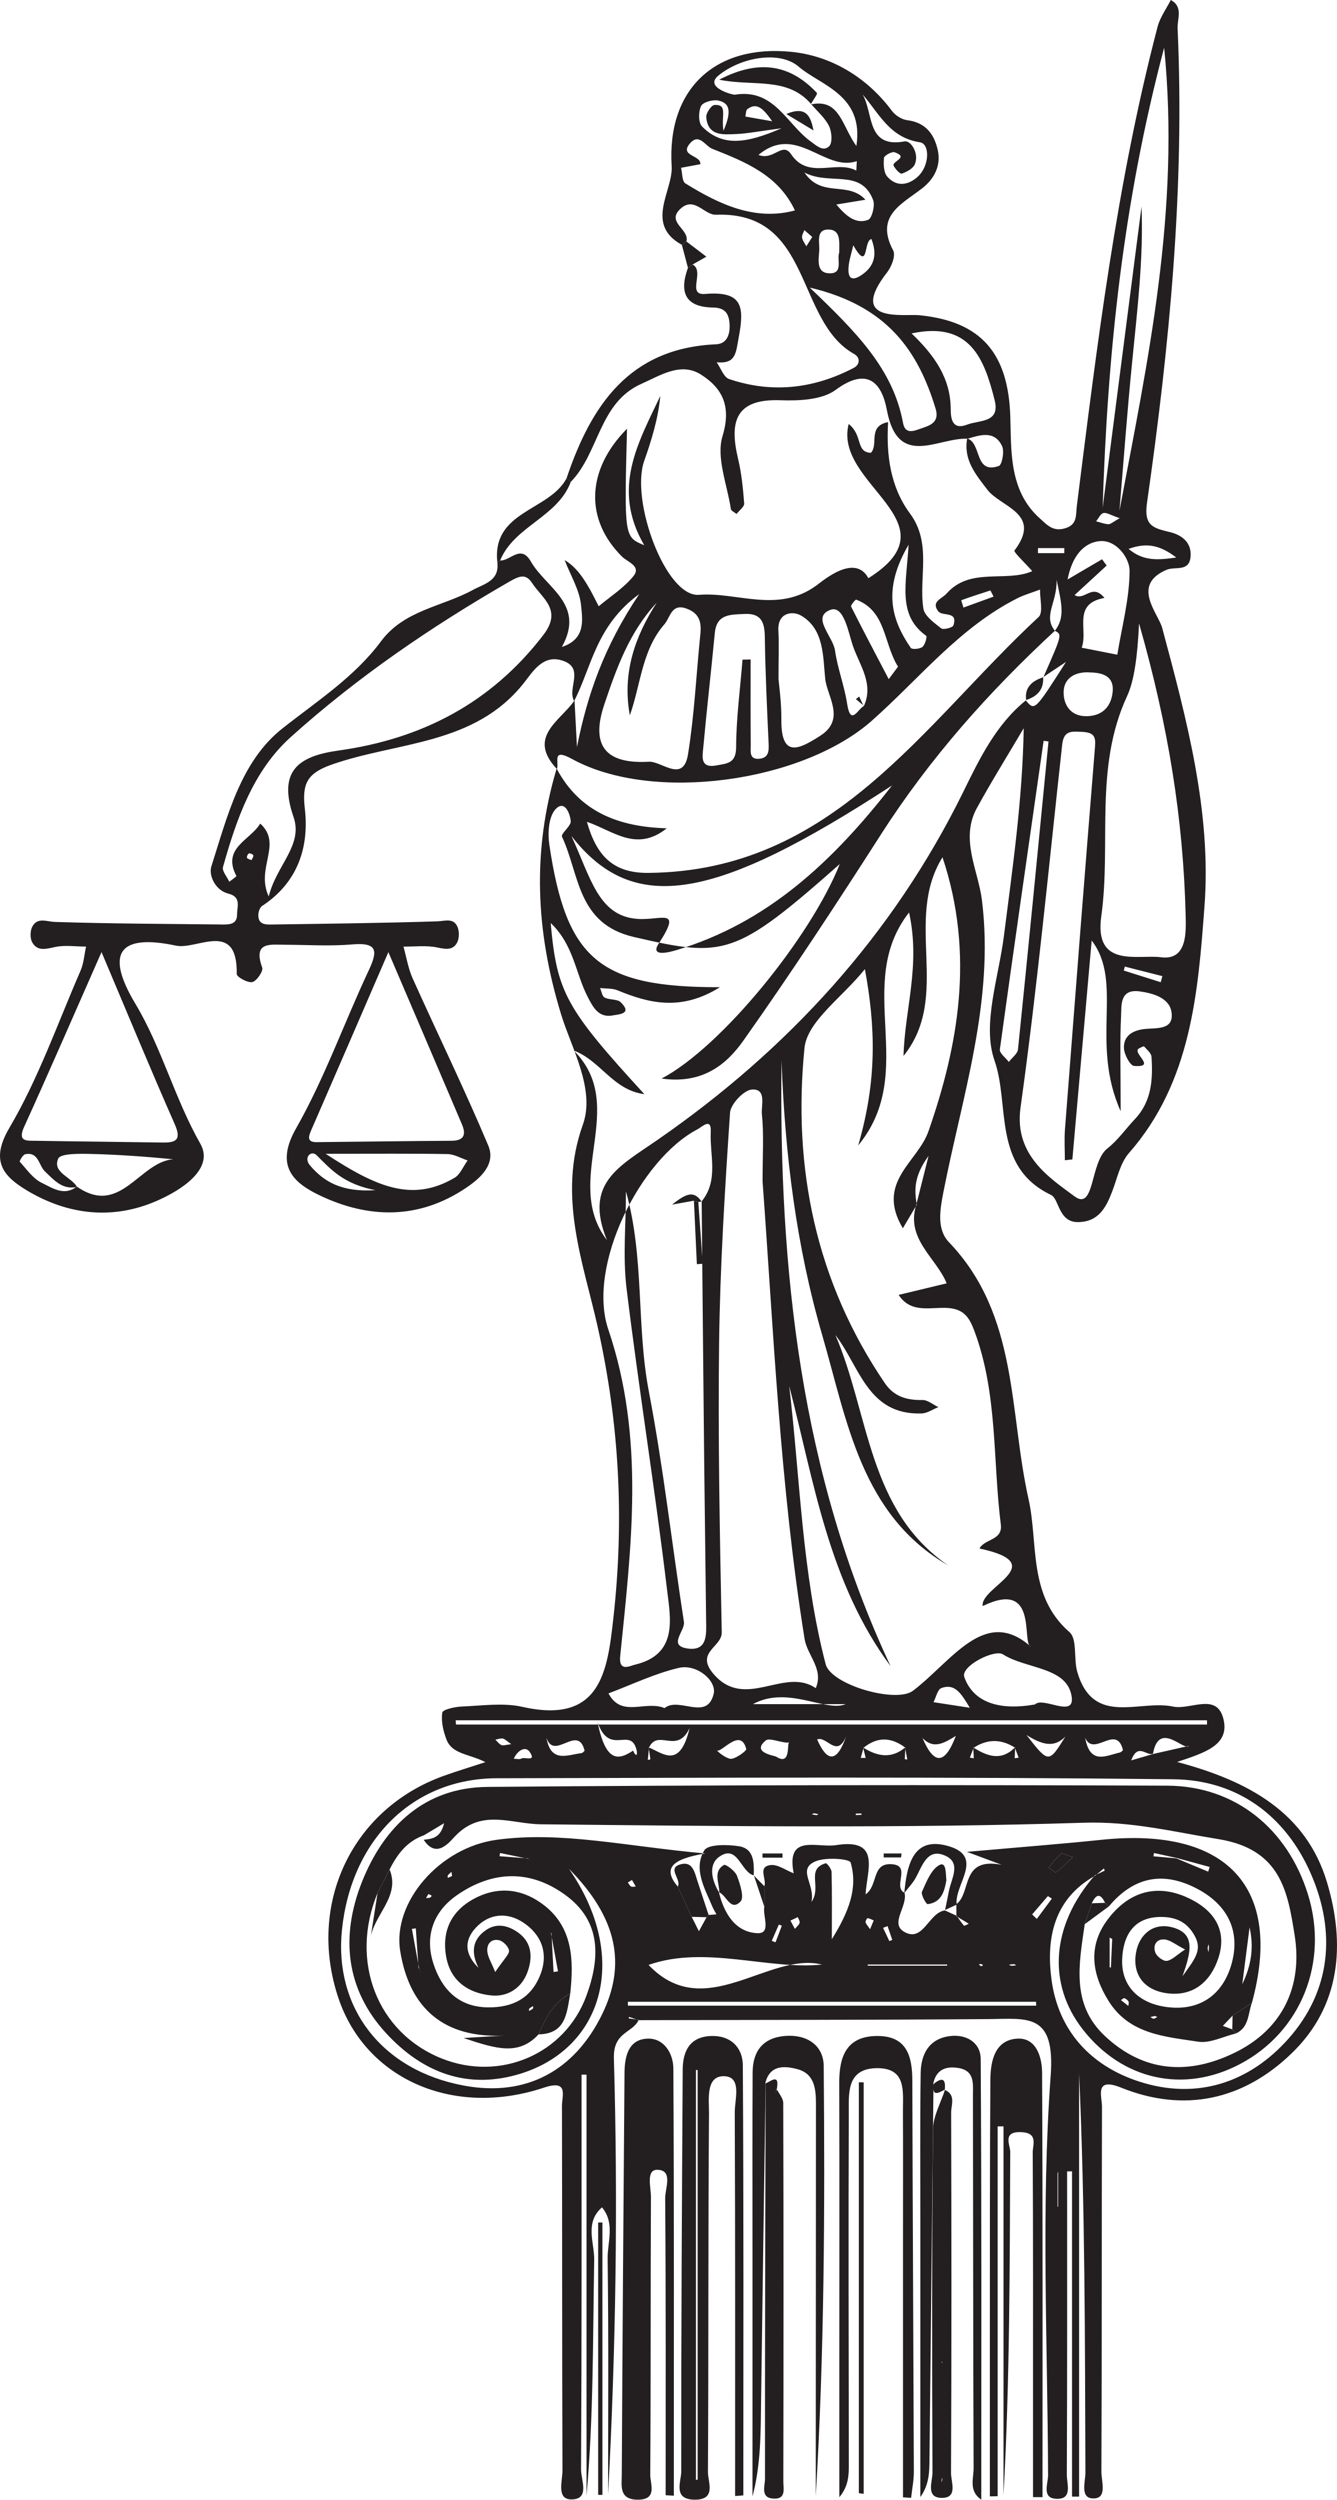 <?xml version="1.0" encoding="UTF-8"?>
<svg xmlns="http://www.w3.org/2000/svg" xmlns:xlink="http://www.w3.org/1999/xlink" width="122.491pt" height="228.985pt" viewBox="0 0 122.491 228.985" version="1.1">
<defs>
<clipPath id="clip1">
  <path d="M 0 0 L 122.492 0 L 122.492 228.984 L 0 228.984 Z M 0 0 "/>
</clipPath>
<clipPath id="clip2">
  <path d="M 56 186 L 62 186 L 62 228.984 L 56 228.984 Z M 56 186 "/>
</clipPath>
<clipPath id="clip3">
  <path d="M 62 186 L 69 186 L 69 228.984 L 62 228.984 Z M 62 186 "/>
</clipPath>
<clipPath id="clip4">
  <path d="M 90 186 L 96 186 L 96 228.984 L 90 228.984 Z M 90 186 "/>
</clipPath>
<clipPath id="clip5">
  <path d="M 84 186 L 90 186 L 90 228.984 L 84 228.984 Z M 84 186 "/>
</clipPath>
<clipPath id="clip6">
  <path d="M 76 186 L 84 186 L 84 228.984 L 76 228.984 Z M 76 186 "/>
</clipPath>
<clipPath id="clip7">
  <path d="M 70 190 L 72 190 L 72 228.984 L 70 228.984 Z M 70 190 "/>
</clipPath>
<clipPath id="clip8">
  <path d="M 68 186 L 76 186 L 76 228.984 L 68 228.984 Z M 68 186 "/>
</clipPath>
<clipPath id="clip9">
  <path d="M 85 191 L 88 191 L 88 228.984 L 85 228.984 Z M 85 191 "/>
</clipPath>
<clipPath id="clip10">
  <path d="M 78 190 L 80 190 L 80 228.984 L 78 228.984 Z M 78 190 "/>
</clipPath>
<clipPath id="clip11">
  <path d="M 54 203 L 56 203 L 56 228.984 L 54 228.984 Z M 54 203 "/>
</clipPath>
</defs>
<g id="surface1">
<g clip-path="url(#clip1)" clip-rule="nonzero">
<path style=" stroke:none;fill-rule:evenodd;fill:rgb(13.73%,12.16%,12.549%);fill-opacity:1;" d="M 39.254 173.5 C 39.176 173.625 39.102 173.746 39.027 173.871 C 39.152 173.859 39.281 173.863 39.398 173.828 C 39.461 173.809 39.504 173.715 39.559 173.656 C 39.461 173.602 39.363 173.547 39.254 173.5 M 41.418 171.848 C 41.402 171.723 41.383 171.598 41.363 171.469 C 41.25 171.574 41.125 171.668 41.031 171.789 C 40.992 171.84 41.023 171.945 41.023 172.023 C 41.152 171.969 41.277 171.918 41.418 171.848 M 48.828 183.996 C 48.84 183.918 48.848 183.84 48.855 183.762 C 48.734 183.832 48.602 183.891 48.5 183.984 C 48.453 184.023 48.48 184.137 48.473 184.219 C 48.594 184.148 48.715 184.074 48.828 183.996 M 105.816 184.672 C 105.676 184.703 105.535 184.734 105.391 184.766 C 105.492 184.82 105.598 184.922 105.699 184.918 C 105.809 184.914 105.918 184.816 106.027 184.762 C 105.957 184.734 105.891 184.703 105.816 184.672 M 23.047 78.789 C 23.109 78.633 23.25 78.453 23.207 78.352 C 23.16 78.25 22.91 78.141 22.805 78.18 C 22.703 78.219 22.59 78.477 22.629 78.578 C 22.672 78.684 22.891 78.719 23.047 78.789 M 89.887 179.91 C 89.812 179.918 89.738 179.934 89.668 179.941 C 89.742 180 89.809 180.082 89.895 180.109 C 89.938 180.125 90.008 180.047 90.066 180.008 C 90.008 179.977 89.949 179.941 89.887 179.91 M 102.699 183.215 C 102.988 183.445 103.184 183.598 103.379 183.754 C 103.387 183.613 103.445 183.441 103.387 183.34 C 103.312 183.207 103.156 183.098 103.008 183.039 C 102.945 183.016 102.82 183.145 102.699 183.215 M 74.57 166.102 C 74.508 166.133 74.441 166.164 74.375 166.195 C 74.516 166.223 74.652 166.262 74.793 166.273 C 74.855 166.277 74.918 166.219 74.984 166.188 C 74.848 166.156 74.711 166.125 74.57 166.102 M 93.094 180.035 C 93.031 180 92.973 179.93 92.91 179.93 C 92.754 179.926 92.598 179.953 92.441 179.969 C 92.504 180.004 92.566 180.066 92.633 180.066 C 92.785 180.074 92.941 180.051 93.094 180.035 M 57.898 172.211 C 57.73 172.316 57.625 172.379 57.52 172.445 C 57.617 172.57 57.691 172.742 57.82 172.812 C 57.93 172.871 58.102 172.816 58.246 172.812 C 58.137 172.617 58.023 172.426 57.898 172.211 M 110.762 178.34 C 110.75 178.262 110.738 178.18 110.727 178.102 C 110.695 178.219 110.641 178.336 110.641 178.457 C 110.641 178.578 110.695 178.703 110.727 178.828 C 110.738 178.664 110.75 178.504 110.762 178.34 M 46.84 159.773 C 46.422 159.484 46.258 159.293 46.066 159.258 C 45.852 159.219 45.609 159.32 45.383 159.359 C 45.566 159.531 45.723 159.758 45.938 159.855 C 46.105 159.926 46.344 159.828 46.84 159.773 M 78.93 166.125 C 78.754 166.125 78.578 166.125 78.406 166.133 C 78.402 166.133 78.402 166.219 78.398 166.266 C 78.574 166.262 78.746 166.258 78.918 166.25 C 78.926 166.25 78.926 166.176 78.93 166.125 M 81.316 176.438 C 81.18 176.488 81.043 176.543 80.906 176.598 C 81.098 177 81.285 177.402 81.477 177.809 C 81.566 177.773 81.656 177.738 81.746 177.703 C 81.602 177.281 81.457 176.855 81.316 176.438 M 79.711 176.723 C 79.879 176.32 79.965 176.117 80.047 175.918 C 79.859 175.84 79.68 175.734 79.488 175.711 C 79.434 175.703 79.277 175.973 79.301 176.086 C 79.344 176.258 79.5 176.406 79.711 176.723 M 70.707 177.789 C 70.824 177.832 70.938 177.879 71.051 177.922 C 71.242 177.418 71.434 176.906 71.629 176.402 C 71.539 176.367 71.449 176.332 71.355 176.297 C 71.141 176.793 70.926 177.293 70.707 177.789 M 72.824 176.695 C 73.027 176.449 73.223 176.309 73.258 176.137 C 73.293 175.984 73.156 175.793 73.094 175.617 C 72.871 175.723 72.645 175.824 72.418 175.93 C 72.531 176.141 72.641 176.348 72.824 176.695 M 74.414 21.707 C 74.121 21.453 73.906 21.266 73.691 21.078 C 73.617 21.309 73.445 21.551 73.48 21.762 C 73.527 22.039 73.734 22.293 73.875 22.559 C 74.027 22.316 74.184 22.074 74.414 21.707 M 47.07 161.109 C 47.34 161.109 47.609 161.191 47.762 161.09 C 48.051 160.906 49.191 161.441 48.52 160.473 C 48.141 159.93 47.418 160.324 47.07 161.109 M 102.582 47.469 C 101.762 47.191 101.387 46.93 101.086 47 C 100.82 47.062 100.641 47.488 100.422 47.754 C 100.797 47.848 101.168 48 101.547 48.02 C 101.746 48.031 101.961 47.812 102.582 47.469 M 94.562 175.367 C 94.703 175.504 94.848 175.645 94.988 175.781 C 95.445 175.16 95.906 174.539 96.367 173.922 C 96.246 173.844 96.125 173.77 96.004 173.688 C 95.523 174.25 95.043 174.809 94.562 175.367 M 101.895 177.617 C 101.816 177.574 101.738 177.531 101.66 177.488 L 101.66 180.223 C 101.699 180.223 101.738 180.227 101.777 180.227 C 101.812 179.359 101.852 178.484 101.895 177.617 M 70.746 11.109 C 69.859 9.832 69.301 9.391 68.473 9.996 C 68.324 10.102 68.348 10.441 68.289 10.676 C 68.918 10.785 69.551 10.898 70.746 11.109 M 96.941 198.91 C 96.91 199.02 96.887 199.066 96.887 199.117 C 96.887 200.125 96.887 201.133 96.887 202.141 L 96.941 202.141 Z M 106.34 89.973 C 106.391 89.789 106.441 89.605 106.492 89.418 C 105.344 89.125 104.199 88.832 103.051 88.543 C 103.02 88.664 102.988 88.785 102.957 88.906 C 104.086 89.262 105.211 89.617 106.34 89.973 M 97.508 50.668 C 97.508 50.516 97.508 50.359 97.508 50.207 L 95.098 50.207 C 95.098 50.359 95.094 50.516 95.094 50.668 Z M 98.289 170.121 C 97.723 169.953 97.332 169.723 97.215 169.82 C 96.781 170.18 96.441 170.648 96.066 171.074 C 96.305 171.23 96.668 171.57 96.754 171.512 C 97.219 171.18 97.617 170.75 98.289 170.121 M 114.48 176.551 C 114.258 178.301 114.047 179.934 113.812 181.762 C 114.656 179.996 114.887 178.367 114.48 176.551 M 91.027 54.652 C 90.93 54.465 90.836 54.273 90.738 54.086 C 89.844 54.375 88.949 54.664 88.07 54.984 C 88.055 54.988 88.199 55.422 88.27 55.656 C 89.188 55.324 90.105 54.988 91.027 54.652 M 77.527 159.051 C 76.66 161.109 75.746 158.984 74.863 159.34 C 75.746 161.355 76.641 161.582 77.527 159.051 M 45.371 180.641 C 46.188 179.43 46.668 179.027 46.633 178.68 C 46.594 178.32 46.09 177.805 45.715 177.73 C 44.973 177.574 44.555 178.105 44.656 178.836 C 44.727 179.316 45.012 179.766 45.371 180.641 M 84.52 159.215 C 85.527 161.586 86.527 161.77 87.57 159.016 C 86.457 159.695 85.527 160.254 84.52 159.215 M 108.57 178.578 C 107.688 178.125 107.215 177.711 106.703 177.664 C 105.941 177.59 105.602 178.211 105.848 178.863 C 105.98 179.219 106.566 179.664 106.891 179.625 C 107.359 179.566 107.781 179.102 108.57 178.578 M 86.777 180.062 C 86.773 180.027 86.773 179.992 86.773 179.957 L 79.5 179.957 L 79.5 180.062 Z M 97.605 159.078 C 96.59 160.105 95.535 159.871 94.043 158.934 C 96.074 161.539 96.074 161.539 97.605 159.078 M 107.77 51.07 C 106.273 49.945 105.09 49.672 103.395 50.281 C 104.73 51.391 105.984 51.328 107.77 51.07 M 54.742 157.758 C 55.508 161.461 56.641 161.262 58 160.363 C 58.316 161.066 58.422 160.688 58.312 160.273 C 57.746 158.129 55.855 160.926 54.742 157.758 M 65.617 160.258 C 65.496 160.164 66.098 160.875 66.852 161.105 C 67.25 161.23 68.41 160.398 68.367 160.215 C 67.82 158.062 65.855 160.938 65.617 160.258 M 72.34 159.574 C 72.004 159.82 70.527 159.133 70.172 159.422 C 68.781 160.547 70.953 160.816 71.113 160.918 C 72.547 161.836 72.031 159.512 72.34 159.574 M 99.418 159.191 C 99.871 161.691 101.316 160.828 102.586 160.539 C 102.699 160.516 102.891 160.348 102.875 160.289 C 102.27 157.879 100.211 161.004 99.418 159.191 M 50.066 159.195 C 50.473 161.535 51.992 160.746 53.273 160.594 C 53.379 160.578 53.566 160.398 53.551 160.34 C 52.93 157.902 50.781 161.324 50.066 159.195 M 88.848 156.438 C 88.043 155.094 87.477 154.184 86.242 154.633 C 85.895 154.762 85.758 155.477 85.527 155.926 C 86.508 156.078 87.492 156.227 88.848 156.438 M 34.398 109.023 C 31.48 108.473 30.305 107.117 29.004 105.82 C 28.504 105.324 27.785 106.035 28.398 106.754 C 29.691 108.266 31.309 109.223 34.398 109.023 M 79.836 21.895 C 79.086 22.059 79.625 24.973 78.168 22.469 C 78.012 23.238 77.715 24.008 77.73 24.773 C 77.75 25.836 78.461 25.523 78.988 25.156 C 80.148 24.348 80.367 23.258 79.836 21.895 M 76.887 23.133 C 76.883 22.176 77.07 21.008 75.848 21.027 C 74.738 21.047 75.098 22.215 75.059 22.918 C 75.012 23.738 74.746 24.973 75.938 25.035 C 77.309 25.109 76.641 23.754 76.887 23.133 M 68.98 156.105 L 77.477 156.105 C 75.66 156.875 72.184 154.363 68.98 156.105 M 66.285 11.98 C 67.031 10.219 66.887 9.441 65.812 9.211 C 65.316 9.105 64.402 9.355 64.23 9.715 C 63.98 10.227 63.977 11.242 64.32 11.59 C 66.16 13.43 68.289 13.188 71.602 11.75 C 69.445 12.035 68.473 12.234 67.492 12.277 C 66.285 12.324 64.871 12.512 64.703 10.746 C 64.664 10.379 65.168 9.633 65.453 9.617 C 66.715 9.547 66.043 10.602 66.285 11.98 M 73.699 15.805 C 75.301 18.176 77.668 16.535 79.289 18.297 C 78.281 18.461 77.551 18.582 76.621 18.734 C 77.555 19.848 78.434 20.543 79.531 20.141 C 79.879 20.016 80.184 18.832 79.996 18.332 C 78.871 15.398 76.039 17.027 73.699 15.805 M 69.488 14.195 C 70.918 14.73 71.676 12.941 72.484 14.137 C 74.074 16.492 76.594 14.637 78.453 15.625 C 78.469 15.336 78.48 15.047 78.496 14.762 C 75.551 15.777 72.957 11.277 69.488 14.195 M 82.273 61.07 C 80.93 58.918 81.207 55.984 78.445 54.93 C 78.371 54.902 77.918 55.453 77.977 55.57 C 79.098 57.797 80.266 60 81.422 62.211 C 81.707 61.828 81.992 61.449 82.273 61.07 M 83.242 49.902 C 80.883 53.922 81.609 56.688 83.445 59.352 C 83.555 59.508 84.27 59.457 84.508 59.262 C 84.758 59.062 84.953 58.312 84.859 58.246 C 82.211 56.348 83.027 53.57 83.242 49.902 M 99.867 61.598 C 98.535 61.5 97.465 62.098 97.445 63.391 C 97.426 64.496 98.031 65.617 99.527 65.605 C 101.035 65.594 101.816 64.691 101.941 63.344 C 102.07 61.953 101.035 61.617 99.867 61.598 M 74.34 174.234 C 75.316 172.824 73.801 171.234 75.648 170.68 C 75.75 170.652 76.176 171.188 76.184 171.469 C 76.234 173.34 76.211 175.215 76.211 177.637 C 77.766 175.133 78.613 172.965 77.934 170.617 C 77.832 170.27 75.668 170.109 74.727 170.5 C 72.977 171.23 74.711 172.605 74.34 174.234 M 79.02 8.645 C 80.043 10.324 79.34 13.609 82.875 12.953 C 83.461 12.844 84.242 14.086 83.805 15.066 C 83.629 15.457 83.066 15.75 82.617 15.906 C 82.461 15.957 82.039 15.496 81.875 15.195 C 81.652 14.785 83.336 14.434 81.965 13.949 C 81.715 13.859 81.008 14.25 80.988 14.461 C 80.938 15.027 80.949 15.785 81.281 16.168 C 82.117 17.133 83.188 16.996 84.078 16.188 C 85.168 15.199 85.211 13.18 84.281 13.035 C 81.477 12.602 80.539 10.379 79.02 8.645 M 75.305 179.961 C 70.395 180.469 64.574 178.168 59.418 179.996 C 64.574 185.41 70.395 178.754 75.305 179.961 M 60.887 156.469 C 62.199 155.379 64.785 157.715 65.387 155.148 C 65.66 153.965 63.852 152.398 62.188 152.785 C 59.98 153.301 57.887 154.32 55.746 155.121 C 56.957 157.395 59.098 155.73 60.887 156.469 M 29.836 105.691 C 34.379 108.664 37.715 110.195 41.633 107.898 C 42.164 107.59 42.441 106.844 42.84 106.301 C 42.227 106.098 41.617 105.73 41 105.719 C 37.777 105.66 34.551 105.691 29.836 105.691 M 94.824 156.133 C 95.551 155.387 98.441 157.402 98.188 155.465 C 97.816 152.664 94.027 152.918 91.891 151.547 C 91.109 151.047 87.992 152.629 88.344 153.621 C 89.207 156.055 91.719 156.688 94.824 156.133 M 83.516 30.543 C 85.613 32.551 87.094 34.641 87.102 37.492 C 87.105 38.387 87.262 39.418 88.613 38.895 C 89.707 38.469 91.648 38.754 91.129 36.676 C 90.184 32.91 88.902 29.391 83.516 30.543 M 41.746 157.586 C 41.758 157.715 41.77 157.844 41.781 157.973 L 110.582 157.973 C 110.582 157.844 110.582 157.715 110.582 157.586 Z M 96.059 67.918 C 95.91 67.898 95.762 67.879 95.613 67.863 C 94.266 77.285 92.902 86.707 91.602 96.137 C 91.559 96.473 92.137 96.895 92.422 97.277 C 92.715 96.891 93.227 96.527 93.266 96.113 C 94.23 86.719 95.141 77.316 96.059 67.918 M 64.16 15.043 C 63.59 15.148 62.992 15.258 62.395 15.371 C 62.52 15.859 62.48 16.605 62.789 16.797 C 65.922 18.742 69.184 20.258 72.828 19.277 C 71.305 16.027 68.262 14.824 65.242 13.625 C 64.613 13.375 64.07 12.191 63.254 13.09 C 62.145 14.312 64.258 14.188 64.16 15.043 M 94.93 183.727 C 94.926 183.605 94.922 183.488 94.918 183.371 L 57.523 183.371 C 57.527 183.488 57.527 183.605 57.531 183.727 Z M 98.449 54.512 C 99.387 55.074 100.043 53.375 101.188 54.773 C 98.203 55.309 99.715 57.703 99.102 59.332 C 100.188 59.543 101.277 59.758 102.363 59.973 C 102.781 57.414 103.477 54.855 103.488 52.289 C 103.496 51.125 102.27 49.43 100.758 49.57 C 99.176 49.719 98.188 51.098 97.809 53.082 C 99.031 52.367 100 51.801 100.969 51.23 C 101.109 51.426 101.246 51.617 101.387 51.809 C 100.426 52.695 99.461 53.582 98.449 54.512 M 74.188 26.344 C 78.488 30.453 81.824 33.812 82.734 38.75 C 82.953 39.93 83.879 39.406 84.633 39.164 C 85.508 38.879 86.023 38.461 85.719 37.445 C 84.109 32.133 81.281 28.008 74.188 26.344 M 71.324 62.188 C 71.371 62.789 71.602 64.363 71.586 65.934 C 71.559 69.508 73.238 68.621 75.145 67.402 C 77.512 65.887 75.773 63.809 75.602 62.172 C 75.391 60.176 75.523 57.629 73.387 56.387 C 72.633 55.949 71.211 56.078 71.312 57.789 C 71.379 58.926 71.324 60.07 71.324 62.188 M 68.027 60.426 C 68.273 60.422 68.523 60.414 68.77 60.41 C 68.77 63.023 68.758 65.633 68.781 68.246 C 68.785 68.805 68.609 69.625 69.613 69.5 C 70.41 69.406 70.453 68.809 70.418 68.117 C 70.27 64.867 70.117 61.613 70.07 58.359 C 70.051 57 69.75 56.156 68.184 56.242 C 66.922 56.309 65.66 56.223 65.488 57.988 C 65.156 61.48 64.75 64.969 64.434 68.461 C 64.363 69.258 64.098 70.414 65.652 70.113 C 66.582 69.934 67.434 69.949 67.441 68.461 C 67.449 65.785 67.812 63.105 68.027 60.426 M 60.168 55.207 C 57.676 57.879 56.496 61.164 55.359 64.547 C 54 68.594 55.801 69.984 59.441 69.777 C 60.621 69.707 62.602 71.781 63.035 69.086 C 63.617 65.453 63.793 61.75 64.164 58.078 C 64.273 57.02 64.09 56.203 62.953 55.77 C 61.5 55.207 61.43 56.547 60.867 57.191 C 58.801 59.562 58.707 62.715 57.703 65.527 C 57 61.695 58.137 58.352 60.168 55.207 M 52.352 76.582 C 54.121 80.402 54.816 83.926 58.414 84.176 C 60.605 84.328 62.551 83.066 60.328 86.469 C 59.82 87.246 60.273 87.547 62.012 87.023 C 70.25 84.535 76.207 79.039 81.723 71.953 C 65.523 82.516 58.062 83.914 52.352 76.582 M 106.656 4.367 C 102.867 18.672 101.461 32.508 101.02 46.516 C 102.207 37.316 103.395 28.121 104.582 18.922 C 104.77 23.723 104.191 28.418 103.727 33.125 C 103.273 37.672 102.941 42.23 102.559 46.785 C 105.172 33 108.141 19.277 106.656 4.367 M 35.582 87.219 C 33.047 93.074 30.773 98.348 28.477 103.613 C 28.199 104.242 28.223 104.633 29.012 104.625 C 33.129 104.586 37.242 104.52 41.355 104.5 C 42.551 104.496 42.707 103.902 42.32 102.992 C 40.172 97.938 38.008 92.891 35.582 87.219 M 9.301 87.215 C 6.809 92.863 4.559 98.062 2.215 103.215 C 1.582 104.605 2.457 104.488 3.258 104.5 C 7.133 104.566 11.008 104.598 14.879 104.66 C 16.176 104.684 16.629 104.387 16.004 102.969 C 13.777 97.922 11.676 92.824 9.301 87.215 M 104.355 57.105 C 104.215 60.137 103.91 62.363 103.266 63.754 C 100.219 70.32 101.828 77.25 100.895 83.938 C 100.227 88.727 104.258 87.41 106.355 87.688 C 108.812 88.012 108.66 85.328 108.621 83.746 C 108.402 75.094 107.066 66.598 104.355 57.105 M 24.621 82.117 C 25.309 79.281 27.785 77.43 26.898 74.859 C 25.445 70.648 27.289 69.27 31.02 68.75 C 38.645 67.688 44.992 64.402 49.781 58.164 C 51.547 55.863 49.684 54.84 48.762 53.426 C 48.176 52.527 47.621 52.73 46.625 53.305 C 39.5 57.414 32.73 62.035 26.633 67.523 C 23.195 70.621 21.664 75.027 20.43 79.422 C 20.328 79.789 20.801 80.32 21.008 80.773 C 21.234 80.59 21.68 80.293 21.656 80.242 C 20.297 77.664 22.941 76.969 23.84 75.441 C 25.922 77.324 23.391 79.516 24.621 82.117 M 98.246 106.207 C 98.016 106.234 97.789 106.262 97.559 106.285 C 97.559 105.352 97.496 104.41 97.566 103.477 C 98.457 91.887 99.355 80.297 100.297 68.707 C 100.375 67.715 100.469 67.109 99.164 67.043 C 98.152 66.988 97.457 66.914 97.316 68.195 C 96.094 79.293 95.035 90.418 93.496 101.473 C 92.883 105.859 96.266 107.961 98.434 109.582 C 100.312 110.988 99.852 106.453 101.453 105.203 C 102.414 104.453 103.137 103.402 103.984 102.504 C 105.52 100.875 105.633 98.863 105.496 96.809 C 105.477 96.473 105.078 96.152 104.816 95.859 C 104.777 95.816 104.523 95.953 104.379 96.023 C 103.59 96.41 106.07 97.805 103.902 97.645 C 103.535 97.617 102.992 96.59 102.969 96.008 C 102.93 94.848 103.82 94.371 104.891 94.258 C 105.988 94.145 107.578 94.371 107.328 92.711 C 107.137 91.422 105.664 90.984 104.414 90.816 C 102.559 90.566 102.758 92.105 102.707 93.125 C 102.594 95.434 102.672 97.75 102.672 101.797 C 99.848 95.488 102.957 89.992 100.016 86.156 C 99.465 92.395 98.855 99.301 98.246 106.207 M 69.863 108.223 C 69.863 105.766 69.992 103.898 69.801 102.062 C 69.719 101.285 70.266 99.719 68.891 99.805 C 68.152 99.852 66.934 101.141 66.883 101.93 C 66.414 108.93 65.973 115.941 65.883 122.953 C 65.77 131.812 65.949 140.672 66.125 149.531 C 66.152 150.887 63.664 151.344 65.363 153.332 C 68.262 156.727 71.859 152.656 74.734 154.641 C 75.492 152.895 73.957 151.66 73.711 150.121 C 71.453 136.039 70.867 121.816 69.863 108.223 M 83.992 110.359 C 83.59 111.039 83.188 111.715 82.715 112.516 C 80.195 108.285 84.074 106.469 85.062 103.629 C 87.785 95.82 89.316 87.422 86.348 78.527 C 82.762 84.312 87.191 91.246 82.777 96.73 C 82.891 92.418 84.352 88.457 83.285 83.586 C 78.121 90.195 84.219 98.121 78.625 104.926 C 80.352 98.988 80.223 94.105 79.238 88.777 C 77.152 91.383 73.945 93.551 73.703 96.012 C 72.613 106.961 74.738 117.402 81.07 126.707 C 81.914 127.945 83.082 128.27 84.504 128.246 C 84.992 128.238 85.484 128.668 85.973 128.898 C 85.465 129.098 84.957 129.457 84.441 129.477 C 79.484 129.648 78.777 125.18 76.535 122.293 C 79.648 129.504 79.496 138.363 86.871 143.398 C 78.875 138.77 77.621 130.18 75.332 122.316 C 72.949 114.125 71.902 105.676 71.602 97.145 C 71.348 116.273 73.332 135.008 81.594 152.629 C 75.926 144.977 74.594 135.816 72.305 126.961 C 73.309 135.469 73.473 144.082 75.641 152.438 C 76.137 154.348 82.102 156.051 83.645 154.879 C 87.227 152.152 90.238 147.109 94.434 150.836 C 93.559 150.531 95.188 144.617 90.031 147.121 C 89.754 145.367 96.41 143.277 89.738 141.848 C 90.211 140.949 91.875 141.117 91.691 139.656 C 90.945 133.734 91.414 127.652 89.266 121.914 C 88.824 120.734 88.344 119.949 86.93 119.824 C 85.352 119.684 83.492 120.395 82.328 118.617 C 83.773 118.27 85.219 117.922 86.73 117.559 C 85.777 115.211 82.938 113.492 83.953 110.332 C 84.258 109.117 84.562 107.906 85.07 105.887 C 83.691 107.773 83.777 109.055 83.992 110.359 M 96.641 57.785 C 97.613 56.547 97.246 55.227 96.801 53.109 C 96.867 55.199 95.535 56.41 96.645 57.781 C 90.605 63.363 85.184 69.457 80.727 76.414 C 76.633 82.797 72.477 89.145 68.098 95.336 C 66.562 97.504 64.371 99.332 60.609 98.801 C 66.082 95.93 74.254 85.879 76.938 79.148 C 67.336 87.637 66.359 87.75 58.074 85.832 C 52.848 84.621 53.105 80.09 51.488 76.648 C 51.355 76.367 52.336 75.668 52.289 75.215 C 52.227 74.551 51.75 73.238 50.906 74.117 C 50.27 74.785 50.168 76.293 50.324 77.355 C 51.883 87.871 54.883 90.461 65.961 90.43 C 62.434 92.629 59.531 91.938 56.582 90.719 C 56.102 90.52 55.516 90.57 54.977 90.508 C 55.109 90.809 55.164 91.262 55.395 91.379 C 55.844 91.613 56.551 91.5 56.871 91.812 C 57.957 92.879 56.719 92.906 56.168 93.012 C 54.844 93.27 54.336 92.277 53.836 91.309 C 52.73 89.164 52.555 86.539 50.453 84.555 C 51.016 90.887 51.832 92.371 59.035 100.23 C 56.152 99.859 55.051 97.172 52.562 96.23 C 57.699 101.359 51.441 108.109 55.602 113.598 C 53.488 108.383 56.684 106.883 60.25 104.41 C 72.16 96.168 81.793 85.688 88.262 72.516 C 89.75 69.484 91.25 66.379 93.98 64.16 C 94.797 65.133 94.797 65.133 97.664 60.633 C 97.004 61.07 96.305 61.539 95.602 62.008 C 97.312 58.121 97.312 58.121 96.641 57.785 M 64.273 110.062 C 65.867 108.117 65.012 105.82 65.117 103.68 C 65.184 102.336 64.324 103.23 63.906 103.445 C 58.648 106.191 53.754 115.949 55.73 121.781 C 59.117 131.762 57.828 141.699 56.82 151.719 C 56.676 153.18 57.703 152.602 58.164 152.492 C 62.109 151.562 61.438 148.312 61.121 145.695 C 60.016 136.453 58.531 127.262 57.402 118.023 C 57.047 115.102 57.348 112.098 57.348 109.129 C 59.059 115.25 58.285 121.398 59.449 127.484 C 60.785 134.465 61.574 141.547 62.66 148.578 C 62.785 149.41 61.113 150.766 63.043 151.016 C 64.871 151.25 64.703 149.621 64.691 148.395 C 64.641 143.578 64.566 138.762 64.516 133.949 C 64.434 125.973 64.359 117.996 64.285 110.023 Z M 100.336 171.82 C 96.516 173.957 95.832 177.605 96.34 181.371 C 96.973 186.023 99.918 189.234 104.359 190.676 C 109.684 192.402 114.488 190.754 118.039 186.758 C 121.926 182.383 122.426 176.996 120.102 171.652 C 117.758 166.27 113.312 163.051 107.527 162.988 C 86.855 162.754 66.18 162.844 45.504 162.895 C 37.805 162.914 32.176 168.547 31.328 176.793 C 30.602 183.883 34.941 189.664 42.539 191.055 C 48.219 192.098 52.637 189.676 55.156 184.531 C 57.359 180.027 56.641 175.762 52.125 171.188 C 57.684 179.207 55.32 187.543 47.762 189.934 C 42.832 191.488 38.688 189.855 35.352 186.227 C 31.637 182.18 31.207 177.332 33.152 172.414 C 35.176 167.293 38.918 163.734 44.656 163.688 C 65.414 163.504 86.176 163.492 106.938 163.574 C 113.176 163.598 117.961 167.535 119.824 173.512 C 121.766 179.73 119.207 186.129 113.602 189.078 C 108.457 191.789 102.832 190.551 99.207 185.91 C 95.91 181.695 96.328 176.34 100.305 171.785 C 100.605 171.645 100.91 171.504 101.211 171.355 C 101.215 171.352 101.16 171.227 101.133 171.156 C 100.867 171.379 100.602 171.598 100.336 171.82 M 74.27 9.57 C 76.938 8.988 77.105 11.492 78.457 13.375 C 79.188 8.684 75.137 7.809 73.18 6.113 C 71.441 4.609 67.867 5.234 65.809 6.93 C 64.496 8.008 67.129 8.707 67.336 8.672 C 70.898 8.094 72.066 11.332 74.215 12.914 C 74.844 13.379 75.426 13.914 75.965 13.398 C 76.281 13.09 76.211 12.07 75.953 11.547 C 75.582 10.793 74.879 10.199 74.316 9.539 Z M 7.035 108.691 C 11.027 111.484 12.746 106.453 15.859 106.191 C 13.301 105.945 10.766 105.762 8.227 105.703 C 7.223 105.684 5.543 105.656 5.332 106.137 C 4.781 107.406 6.512 107.797 7.062 108.727 C 5.719 109.016 4.965 108.113 4.125 107.316 C 3.535 106.762 3.547 105.48 2.309 105.734 C 2.094 105.781 1.766 106.367 1.809 106.414 C 2.445 107.109 3.027 107.977 3.836 108.359 C 4.785 108.812 5.875 109.609 7.035 108.691 M 79.133 64.703 C 80.078 62.672 78.77 60.957 78.164 59.234 C 77.719 57.973 77.332 55.383 76.059 55.871 C 74.312 56.543 76.32 58.289 76.504 59.598 C 76.734 61.234 77.359 62.816 77.609 64.457 C 77.941 66.609 78.621 64.875 79.168 64.668 Z M 59.422 160.062 C 60.758 160.613 62.281 162.09 63.18 158.297 C 62.027 160.762 60.293 158.32 59.457 160.086 C 59.426 160.465 59.387 160.836 59.352 161.211 C 59.434 161.195 59.586 161.172 59.586 161.164 C 59.539 160.797 59.48 160.43 59.422 160.062 M 105.656 160.668 C 107.008 160.363 108.359 160.055 108.918 159.93 C 108.469 160.441 106.184 157.586 105.633 160.641 C 105.062 160.914 104.254 159.59 103.637 161.258 C 104.488 161.008 105.07 160.84 105.656 160.668 M 82.957 160.051 C 82.934 160.414 82.906 160.777 82.891 161.141 C 82.891 161.152 83.043 161.164 83.121 161.176 C 83.055 160.812 82.988 160.445 82.922 160.078 C 81.645 159.121 80.375 159.078 79.113 160.105 C 79.027 160.414 78.941 160.723 78.859 161.031 L 79.309 161.031 C 79.23 160.715 79.152 160.398 79.074 160.078 C 80.375 160.895 81.672 161.152 82.957 160.051 M 93.004 160.051 C 92.992 160.387 92.98 160.727 92.965 161.062 C 93.086 161.047 93.203 161.027 93.324 161.008 C 93.207 160.699 93.09 160.395 92.973 160.082 C 91.711 159.285 90.453 159.285 89.203 160.105 C 89.086 160.402 88.973 160.703 88.855 161.004 C 88.977 161.023 89.098 161.047 89.215 161.066 C 89.199 160.734 89.184 160.406 89.168 160.074 C 90.453 160.887 91.738 161.355 93.004 160.051 M 50.492 177.156 C 50.379 176.824 50.262 176.492 50.449 177.031 C 50.051 176.59 50.289 176.855 50.527 177.117 C 50.59 178.293 50.652 179.465 50.715 180.641 C 50.852 180.621 50.984 180.602 51.121 180.582 C 50.91 179.438 50.703 178.297 50.492 177.156 M 38.375 180.207 C 38.48 180.719 38.59 181.23 38.41 180.387 C 38.801 181.168 38.57 180.703 38.34 180.238 C 38.258 179.039 38.176 177.844 38.094 176.645 C 37.977 176.656 37.855 176.672 37.738 176.688 C 37.949 177.859 38.164 179.031 38.375 180.207 M 107.793 170.195 C 107.105 170.043 106.414 169.895 105.727 169.742 C 105.707 169.844 105.691 169.945 105.672 170.043 C 106.367 170.105 107.066 170.168 107.762 170.23 C 108.738 170.637 109.711 171.043 110.688 171.449 C 110.734 171.309 110.777 171.164 110.824 171.02 C 109.812 170.742 108.805 170.469 107.793 170.195 M 48.344 170.234 C 48.68 170.355 49.02 170.48 48.48 170.285 C 49.047 170.375 48.68 170.316 48.312 170.258 C 47.48 170.086 46.648 169.914 45.816 169.742 C 45.797 169.84 45.781 169.938 45.766 170.035 C 46.621 170.102 47.48 170.168 48.344 170.234 M 87.621 175.531 C 87.621 175.164 87.617 174.797 87.617 174.43 C 89.035 173.379 87.957 170.098 91.762 170.82 C 90.527 170.359 89.992 170.16 88.586 169.637 C 93.348 169.215 97.164 168.922 100.969 168.527 C 112.445 167.352 117.578 172.922 114.695 183.469 C 114.105 183.859 113.516 184.246 112.926 184.637 C 112.629 184.953 112.332 185.266 112.035 185.578 C 112.324 185.684 112.609 185.789 112.898 185.898 C 113.004 186.023 113.109 186.152 113.219 186.277 C 112.066 186.551 110.859 187.195 109.777 187.027 C 106.734 186.562 103.465 186.359 101.555 183.285 C 100.031 180.832 99.668 178.289 101.438 175.891 C 103.223 173.473 105.703 172.5 108.617 173.75 C 111.039 174.793 112.52 176.648 111.621 179.375 C 110.922 181.496 109.332 182.938 106.859 182.582 C 104.773 182.277 103.719 180.836 104.086 178.828 C 104.379 177.238 105.617 176.094 107.375 176.543 C 109.547 177.102 109.141 178.766 108.332 181.035 C 109.414 179.52 110.164 178.676 109.492 177.402 C 108.863 176.211 107.941 175.645 106.531 175.602 C 103.789 175.52 102.887 177.418 102.809 179.469 C 102.715 181.953 104.348 183.504 106.859 183.848 C 109.848 184.254 111.941 182.789 112.773 180.094 C 113.707 177.062 112.59 174.551 109.684 173.02 C 106.562 171.375 103.863 171.922 101.598 174.625 C 101.477 174.516 101.359 174.41 101.238 174.305 C 100.797 173.355 100.398 173.547 100.023 174.348 C 99.809 174.984 99.594 175.625 99.379 176.262 C 98.863 179.875 98.102 183.566 101.211 186.492 C 104.801 189.871 108.938 190.094 113.168 188.012 C 117.574 185.84 119.348 181.871 118.609 177.266 C 117.977 173.328 117.363 169.398 111.637 168.473 C 107.516 167.805 103.699 166.832 99.301 166.969 C 82.734 167.496 66.141 167.281 49.562 167.113 C 46.84 167.086 44.18 165.668 41.742 168.152 C 41.223 168.684 40.012 170.355 38.816 168.531 C 39.559 168.438 40.348 168.41 40.688 167.012 C 39.879 167.496 39.359 167.809 38.844 168.117 C 37.293 168.664 36.391 169.855 35.691 171.254 C 35.324 171.973 34.957 172.688 34.59 173.406 C 32.012 179.648 34.551 186.199 40.461 188.562 C 45.828 190.711 51.766 188.164 53.727 182.809 C 54.996 179.336 55.102 175.957 51.738 173.547 C 48.527 171.238 45.113 171.363 41.879 173.594 C 39.676 175.113 38.898 177.391 39.711 179.887 C 40.453 182.164 41.957 183.848 44.695 183.883 C 46.965 183.91 48.641 183.059 49.496 180.91 C 50.301 178.887 49.559 177.164 47.898 176.086 C 46.504 175.176 44.832 175.234 43.574 176.605 C 42.398 177.891 42.703 179.137 43.836 180.262 C 43.168 178.918 43.211 177.691 44.543 176.789 C 45.543 176.113 46.602 176.395 47.504 177.055 C 48.785 177.992 48.789 179.387 48.324 180.656 C 47.797 182.102 46.531 182.945 44.996 182.789 C 42.906 182.578 41.285 181.477 40.883 179.281 C 40.438 176.844 41.379 174.949 43.637 173.824 C 45.844 172.727 48.012 173.098 49.852 174.531 C 52.496 176.59 52.566 179.57 52.246 182.594 C 50.746 183.438 49.973 184.84 49.344 186.355 C 47.523 188.309 45.531 187.715 42.473 186.691 C 44.414 186.57 45.332 186.516 46.246 186.461 C 40.691 186.754 37.508 183.98 36.664 178.719 C 35.945 174.238 40.277 169.246 45.48 168.535 C 51.422 167.723 57.277 169.125 64.613 169.785 C 61.398 170.32 60.754 171.219 62.094 172.82 C 62.52 173.742 62.945 174.668 63.371 175.59 C 63.59 176.027 63.812 176.469 64.031 176.906 C 64.266 176.48 64.5 176.051 64.734 175.625 C 64.797 175.555 64.859 175.488 64.922 175.418 C 65.16 175.402 65.398 175.383 65.637 175.363 C 65.516 175.137 65.375 174.914 65.277 174.68 C 64.574 173 63.496 171.219 64.52 169.504 C 64.867 168.93 66.637 168.957 67.691 169.121 C 69.105 169.344 69.086 170.645 69.055 171.793 C 67.836 171.465 67.594 168.887 65.879 170.098 C 64.875 170.805 65.199 172.273 65.898 173.379 L 65.863 173.332 C 66.328 175.262 67.363 176.992 69.379 177.086 C 70.703 177.148 69.855 175.52 70.023 174.66 C 70.023 174.035 70.023 173.406 70.023 172.781 C 70.27 172.133 69.375 171.012 70.586 170.848 C 71.242 170.758 71.988 171.324 72.715 171.602 C 71.992 167.941 74.844 169.301 76.605 169.02 C 80.762 168.363 79.418 171.348 79.301 173.531 C 80.473 172.711 79.84 170.699 81.621 170.762 C 83.582 170.836 81.738 172.84 82.867 173.383 C 83.184 174.613 81.496 176.184 82.836 176.961 C 84.586 177.973 85.055 175.23 86.562 175 C 86.93 175.164 87.293 175.332 87.656 175.496 C 87.871 175.801 88.07 176.121 88.316 176.398 C 88.352 176.438 88.602 176.285 88.754 176.223 C 88.375 175.996 88 175.766 87.621 175.531 M 58.527 185.023 C 57.938 186.262 56.176 186.113 56.242 188.543 C 56.625 201.848 56.426 215.172 55.711 228.496 C 55.711 221.305 55.766 214.113 55.668 206.922 C 55.648 205.359 56.363 203.656 55.152 202.203 C 53.543 203.598 54.465 205.441 54.438 207.031 C 54.309 214.23 54.383 221.43 53.734 228.625 L 53.734 190.043 L 53.281 190.043 C 53.281 202.105 53.301 214.164 53.234 226.223 C 53.23 227.168 54.078 228.969 52.336 228.957 C 50.957 228.945 51.535 227.242 51.531 226.305 C 51.488 215.176 51.512 204.043 51.484 192.914 C 51.484 191.961 52.125 190.473 49.84 191.234 C 41.516 194.008 33.496 190.434 31.008 183.043 C 28.102 174.414 32.258 165.664 40.695 162.66 C 41.816 162.258 42.957 161.914 44.469 161.418 C 42.98 160.648 41.41 160.715 40.891 159.316 C 40.605 158.551 40.398 157.656 40.523 156.879 C 40.57 156.594 41.68 156.348 42.312 156.324 C 44.164 156.25 46.098 155.957 47.863 156.355 C 55.051 157.973 55.656 153.102 56.203 148.145 C 57.195 139.176 56.754 130.422 54.742 121.48 C 53.43 115.637 51.059 109.535 53.395 103.039 C 54.562 99.789 52.355 96.023 51.41 92.934 C 49.059 85.246 48.75 77.961 50.996 70.402 C 53.07 74.324 56.609 75.75 61.09 75.875 C 58.293 78.098 56.195 76.105 53.77 75.281 C 54.645 78.375 56.156 79.988 59.387 79.961 C 76.359 79.82 84.559 66.34 95.152 56.523 C 95.594 56.113 95.262 54.863 95.285 54.008 C 94.586 54.273 93.855 54.477 93.191 54.812 C 87.879 57.5 84.223 62.168 79.879 66.016 C 73.52 71.648 59.82 73.586 52.426 69.535 C 50.516 68.488 51.238 69.789 51.027 70.453 C 48.254 67.508 51.316 66.062 52.637 64.164 C 52.711 65.586 52.785 67.008 52.859 68.43 C 53.805 63.66 55.332 59.234 58.566 54.418 C 54.582 57.332 54.203 61.117 52.602 64.215 C 51.941 63.07 53.566 61.242 51.617 60.543 C 49.762 59.871 48.816 61.531 47.988 62.574 C 43.453 68.297 36.379 67.926 30.371 70.047 C 28.184 70.824 27.656 71.734 27.926 74.055 C 28.344 77.609 27.27 80.855 24.02 82.984 C 23.805 83.125 23.668 83.531 23.668 83.816 C 23.652 84.727 24.359 84.699 24.98 84.688 C 30.004 84.613 35.027 84.559 40.051 84.398 C 40.773 84.375 41.508 84.07 41.887 84.844 C 42.086 85.246 42.09 85.914 41.891 86.316 C 41.527 87.051 40.867 86.969 40.078 86.797 C 39.082 86.582 38.008 86.723 36.965 86.711 C 37.238 87.688 37.395 88.707 37.805 89.621 C 40.098 94.73 42.562 99.773 44.734 104.938 C 45.453 106.648 44.008 107.938 42.676 108.828 C 38.395 111.703 33.824 111.652 29.344 109.527 C 26.859 108.352 25.168 106.805 27.125 103.363 C 29.723 98.793 31.5 93.766 33.738 88.984 C 34.566 87.223 34.73 86.297 32.266 86.512 C 30.246 86.688 28.203 86.551 26.168 86.543 C 24.777 86.543 23.156 86.219 24.023 88.637 C 24.137 88.957 23.52 89.867 23.117 89.961 C 22.695 90.059 21.68 89.488 21.688 89.223 C 21.773 84.238 18.055 87.031 16.129 86.625 C 11.16 85.574 9.473 87.059 12.406 91.953 C 14.82 95.984 15.996 100.613 18.352 104.766 C 19.672 107.09 16.566 109.047 14.355 110.008 C 10.305 111.777 6.191 111.289 2.449 109.039 C 0.359 107.777 -0.953 106.391 0.855 103.324 C 3.516 98.805 5.277 93.754 7.383 88.91 C 7.676 88.23 7.723 87.445 7.883 86.711 C 6.926 86.711 5.938 86.555 5.027 86.754 C 4.184 86.938 3.414 87.164 2.945 86.309 C 2.738 85.93 2.758 85.238 2.973 84.859 C 3.457 84.004 4.25 84.426 5.051 84.453 C 10.164 84.617 15.285 84.629 20.402 84.688 C 21.043 84.695 21.723 84.656 21.719 83.781 C 21.711 83.066 22.137 82.168 20.93 81.863 C 19.672 81.547 19.117 80.137 19.359 79.383 C 20.82 74.801 22.043 69.75 25.871 66.73 C 29.055 64.215 32.465 62.031 34.91 58.742 C 37.035 55.883 40.5 55.582 43.312 54.047 C 44.363 53.473 45.742 53.223 45.57 51.551 C 45.656 51.48 45.738 51.41 45.82 51.34 C 46.754 51.41 47.703 49.809 48.641 51.445 C 50.023 53.859 53.656 55.355 51.477 59.262 C 53.688 58.539 53.359 56.75 53.238 55.473 C 53.105 54.051 52.262 52.691 51.73 51.305 C 52.727 51.91 53.301 52.746 53.824 53.609 C 54.203 54.23 54.516 54.891 54.852 55.535 C 55.93 54.629 57.164 53.852 58.031 52.777 C 58.773 51.859 57.492 51.484 57.004 51.004 C 53.555 47.598 53.707 43.039 57.445 39.273 C 57.188 49.191 57.188 49.191 59.023 49.945 C 55.988 44.754 58.488 40.527 60.496 36.266 C 60.305 38.32 59.703 40.285 59.02 42.223 C 57.738 45.848 60.992 54.73 64.039 54.488 C 67.539 54.211 71.258 56.211 74.793 53.633 C 75.453 53.152 78.328 50.68 79.559 52.965 C 87.684 47.859 76.312 44.402 77.754 38.836 C 79.082 39.895 78.375 41.422 79.789 41.48 C 80.523 40.688 79.453 39.051 81.363 38.664 C 81.188 41.719 81.578 44.613 83.367 47.035 C 85.395 49.777 84.156 52.848 84.594 55.738 C 84.695 56.422 85.586 57.047 86.223 57.555 C 86.422 57.715 87.273 57.5 87.344 57.293 C 87.801 55.93 86.332 56.5 85.953 55.992 C 85.281 55.094 86.285 54.863 86.711 54.383 C 88.879 51.91 92.176 53.379 94.574 52.32 C 93.949 51.609 92.84 50.562 92.941 50.43 C 95.52 47.027 91.695 46.469 90.465 44.867 C 89.367 43.438 88.258 42.117 88.609 40.16 C 89.969 40.594 89.234 43.465 91.508 42.688 C 91.801 42.586 92.035 41.348 91.809 40.871 C 91.113 39.406 89.82 39.84 88.633 40.191 C 85.922 40.059 82.258 42.977 81.25 37.551 C 80.785 35.07 79.473 33.566 76.555 35.719 C 75.301 36.641 73.195 36.723 71.492 36.664 C 67.324 36.512 66.828 38.68 67.617 42.016 C 67.938 43.355 68.074 44.746 68.18 46.121 C 68.199 46.422 67.723 46.762 67.477 47.082 C 67.297 46.93 66.984 46.797 66.957 46.621 C 66.621 44.379 65.598 41.914 66.195 39.945 C 67.035 37.188 66.156 35.543 64.215 34.309 C 62.375 33.141 60.504 34.387 58.766 35.16 C 54.867 36.887 54.902 41.48 52.285 44.152 C 52.16 44.039 52.031 43.926 51.906 43.812 C 54.152 37.141 57.648 31.887 65.598 31.539 C 66.625 31.496 66.918 30.598 66.832 29.578 C 66.75 28.594 66.297 28.188 65.336 28.172 C 62.742 28.137 62.223 26.75 63.027 24.535 C 63.168 24.434 63.312 24.332 63.453 24.23 C 64.609 24.84 62.871 27.07 64.594 26.926 C 68.02 26.641 68.211 28.062 67.684 30.883 C 67.41 32.355 67.434 33.344 65.66 33.188 C 66.035 33.715 66.305 34.555 66.801 34.723 C 70.73 36.051 74.555 35.613 78.211 33.703 C 78.828 33.379 78.797 32.734 78.27 32.438 C 72.824 29.402 74.469 19.34 65.598 19.672 C 64.516 19.711 63.609 17.926 62.316 19.148 C 61.02 20.375 63.211 21.023 62.883 22.117 C 62.746 22.223 62.605 22.324 62.469 22.426 C 59.023 20.539 61.676 17.48 61.535 15.223 C 61.094 8.125 65.551 4.047 72.508 4.75 C 76.102 5.109 79.398 7.043 81.715 10.156 C 82.023 10.57 82.617 10.949 83.121 11.012 C 84.812 11.215 85.602 12.312 85.918 13.766 C 86.23 15.176 85.586 16.391 84.496 17.242 C 82.625 18.703 80.137 19.758 81.832 22.945 C 82.07 23.395 81.695 24.406 81.297 24.918 C 77.609 29.637 82.766 28.734 84.227 28.875 C 89.957 29.441 92.367 32.43 92.559 38.117 C 92.664 41.215 92.406 44.922 95.246 47.469 C 95.906 48.062 96.434 48.703 97.523 48.41 C 98.73 48.086 98.547 47.207 98.656 46.34 C 100.512 31.605 102.285 16.855 106.055 2.445 C 106.281 1.586 106.852 0.812 107.262 0 C 108.426 0.625 107.848 1.723 107.887 2.594 C 108.547 17.191 107.145 31.664 105.082 46.078 C 104.77 48.246 105.742 48.379 107.199 48.746 C 108.27 49.012 109.176 49.68 109.078 50.969 C 108.965 52.438 107.668 51.855 106.871 52.199 C 103.609 53.602 106.113 56.164 106.48 57.535 C 108.727 65.91 110.996 74.398 110.352 83 C 109.766 90.855 109.152 99.105 103.438 105.617 C 102.613 106.551 102.348 107.988 101.871 109.207 C 101.301 110.68 100.602 111.945 98.742 111.949 C 96.961 111.953 97.035 109.812 96.293 109.461 C 90.879 106.879 92.543 101.219 91.113 97.148 C 89.957 93.852 91.488 89.574 91.973 85.75 C 92.766 79.5 93.68 73.262 93.789 66.707 C 92.355 69.137 90.863 71.535 89.504 74.008 C 87.93 76.875 89.625 79.703 89.965 82.48 C 91.105 91.754 88.145 100.406 86.422 109.25 C 86.109 110.871 85.812 112.613 86.949 113.801 C 93.324 120.469 92.426 129.262 94.23 137.312 C 95.148 141.395 94.148 146.164 97.977 149.504 C 98.719 150.148 98.344 151.965 98.703 153.176 C 100.18 158.18 104.383 155.672 107.465 156.328 C 109.027 156.664 111.402 155.051 112.055 157.348 C 112.766 159.855 110.359 160.559 107.84 161.402 C 114.445 163.152 119.656 166.078 121.562 172.383 C 123.27 178.039 122.859 183.746 118.316 188.113 C 113.91 192.352 108.527 193.578 102.707 191.234 C 100.234 190.242 100.965 192.023 100.961 193.012 C 100.926 204.148 100.953 215.285 100.906 226.422 C 100.902 227.281 101.457 228.832 100.227 228.867 C 98.898 228.91 99.445 227.34 99.441 226.5 C 99.398 214.316 99.41 202.133 98.863 189.941 L 98.863 228.699 C 98.645 228.699 98.43 228.699 98.215 228.699 L 98.215 198.902 C 98.062 198.902 97.914 198.902 97.766 198.906 C 97.766 208.176 97.781 217.445 97.738 226.715 C 97.734 227.523 98.316 229.008 96.715 228.898 C 95.43 228.805 96.023 227.484 96.02 226.746 C 95.977 214.551 95.371 202.305 96.258 190.172 C 96.684 184.367 94.184 184.926 90.578 184.957 C 79.887 185.039 69.191 185.027 58.5 185.055 C 58.211 184.953 57.922 184.855 57.633 184.754 C 57.621 184.801 57.609 184.844 57.598 184.891 C 57.906 184.938 58.219 184.98 58.527 185.023 "/>
</g>
<g clip-path="url(#clip2)" clip-rule="nonzero">
<path style=" stroke:none;fill-rule:evenodd;fill:rgb(13.73%,12.16%,12.549%);fill-opacity:1;" d="M 60.984 228.574 C 60.984 219.504 61.012 210.43 60.941 201.359 C 60.938 200.461 61.684 198.797 60.238 198.762 C 59.152 198.734 59.645 200.379 59.637 201.262 C 59.594 209.742 59.633 218.223 59.574 226.699 C 59.57 227.543 60.281 229.016 58.375 228.98 C 56.691 228.953 56.961 227.672 56.965 226.684 C 57.027 214.414 57.121 202.145 57.215 189.875 C 57.227 188.367 57.578 186.805 59.332 186.746 C 60.852 186.695 61.684 188.125 61.691 189.488 C 61.762 202.531 61.734 215.57 61.734 228.613 C 61.484 228.602 61.234 228.59 60.984 228.574 "/>
</g>
<g clip-path="url(#clip3)" clip-rule="nonzero">
<path style=" stroke:none;fill-rule:evenodd;fill:rgb(13.73%,12.16%,12.549%);fill-opacity:1;" d="M 63.914 189.621 C 63.863 189.621 63.812 189.621 63.762 189.617 L 63.762 227.152 C 63.812 227.152 63.863 227.152 63.914 227.156 Z M 67.348 228.645 C 67.348 216.93 67.367 205.211 67.316 193.496 C 67.312 192.309 68.004 190.219 66.324 190.188 C 64.629 190.16 64.965 192.363 64.957 193.602 C 64.871 204.555 64.922 215.504 64.859 226.457 C 64.855 227.363 65.668 229.012 63.621 228.98 C 61.609 228.949 62.414 227.301 62.414 226.406 C 62.402 214.137 62.473 201.867 62.547 189.598 C 62.555 187.938 63.148 186.617 65.07 186.508 C 66.918 186.406 68.043 187.547 68.055 189.18 C 68.141 202.316 68.102 215.449 68.102 228.586 C 67.852 228.605 67.602 228.625 67.348 228.645 "/>
</g>
<g clip-path="url(#clip4)" clip-rule="nonzero">
<path style=" stroke:none;fill-rule:evenodd;fill:rgb(13.73%,12.16%,12.549%);fill-opacity:1;" d="M 94.641 228.746 L 94.641 220.227 C 94.641 212.547 94.656 204.863 94.613 197.18 C 94.609 196.477 95.145 195.375 93.555 195.312 C 91.789 195.242 92.559 196.496 92.555 197.121 C 92.504 207.605 92.52 218.086 91.938 228.578 L 91.938 194.785 L 91.402 194.785 L 91.402 228.664 C 91.164 228.668 90.926 228.672 90.688 228.676 C 90.688 223.988 90.684 219.301 90.688 214.617 C 90.695 206.582 90.676 198.547 90.734 190.512 C 90.746 188.785 91.148 186.848 93.23 186.746 C 94.953 186.664 95.465 188.465 95.473 189.855 C 95.539 202.82 95.512 215.785 95.512 228.75 C 95.223 228.75 94.93 228.75 94.641 228.746 "/>
</g>
<g clip-path="url(#clip5)" clip-rule="nonzero">
<path style=" stroke:none;fill-rule:evenodd;fill:rgb(13.73%,12.16%,12.549%);fill-opacity:1;" d="M 85.523 190.891 C 85.398 202.332 85.277 213.773 85.156 225.215 C 85.145 226.391 85.156 227.566 84.32 228.738 C 84.32 220.387 84.316 212.035 84.32 203.688 C 84.32 199.094 84.285 194.504 84.348 189.914 C 84.371 188.188 85.09 186.77 87.004 186.516 C 88.535 186.312 89.84 187.109 89.848 188.605 C 89.938 202.023 89.902 215.445 89.902 228.984 C 88.727 228.18 89.203 227.031 89.199 226.094 C 89.152 214.707 89.16 203.316 89.137 191.926 C 89.137 190.898 89.316 189.695 87.828 189.441 C 86.617 189.234 85.738 189.605 85.488 190.934 Z M 85.523 190.891 "/>
</g>
<g clip-path="url(#clip6)" clip-rule="nonzero">
<path style=" stroke:none;fill-rule:evenodd;fill:rgb(13.73%,12.16%,12.549%);fill-opacity:1;" d="M 82.73 228.766 L 82.73 203.797 C 82.73 200.352 82.742 196.906 82.723 193.457 C 82.711 191.633 83.102 189.383 80.258 189.453 C 77.527 189.523 77.77 191.809 77.762 193.59 C 77.719 204.285 77.754 214.977 77.766 225.672 C 77.766 226.695 77.766 227.719 76.895 228.754 L 76.895 217.32 C 76.895 208.484 76.914 199.645 76.887 190.809 C 76.879 188.395 77.539 186.531 80.332 186.504 C 83.07 186.477 83.582 188.324 83.586 190.621 C 83.613 202.551 83.684 214.48 83.723 226.41 C 83.727 227.211 83.559 228.012 83.473 228.812 C 83.223 228.797 82.977 228.781 82.73 228.766 "/>
</g>
<g clip-path="url(#clip7)" clip-rule="nonzero">
<path style=" stroke:none;fill-rule:evenodd;fill:rgb(13.73%,12.16%,12.549%);fill-opacity:1;" d="M 71.145 191.344 C 71.359 191.777 71.758 192.207 71.758 192.641 C 71.793 204.195 71.789 215.754 71.766 227.309 C 71.762 227.922 72.047 228.914 70.93 228.887 C 69.621 228.855 70.086 227.73 70.086 227.078 C 70.078 214.992 70.113 202.906 70.145 190.824 L 70.105 190.871 C 70.66 190.621 71.434 189.91 71.168 191.379 C 71.066 191.648 70.961 191.922 71.07 191.645 C 70.996 191.926 71.07 191.637 71.145 191.344 "/>
</g>
<g clip-path="url(#clip8)" clip-rule="nonzero">
<path style=" stroke:none;fill-rule:evenodd;fill:rgb(13.73%,12.16%,12.549%);fill-opacity:1;" d="M 70.145 190.82 C 70.004 200.496 69.855 210.172 69.73 219.848 C 69.691 222.797 69.723 225.742 68.941 228.68 C 68.941 221.121 68.938 213.559 68.941 205.996 C 68.941 200.609 68.926 195.223 68.953 189.836 C 68.961 187.891 69.906 186.66 71.93 186.5 C 73.918 186.336 75.445 187.359 75.465 189.242 C 75.582 202.371 75.523 215.504 74.738 228.648 C 74.738 226.914 74.738 225.18 74.738 223.445 C 74.742 213.203 74.746 202.957 74.754 192.715 C 74.754 191.328 74.613 189.941 73.027 189.535 C 71.82 189.223 70.492 189.156 70.105 190.871 C 70.105 190.871 70.145 190.82 70.145 190.82 "/>
</g>
<g clip-path="url(#clip9)" clip-rule="nonzero">
<path style=" stroke:none;fill-rule:evenodd;fill:rgb(13.73%,12.16%,12.549%);fill-opacity:1;" d="M 86.273 216.312 L 86.293 216.488 L 86.324 216.383 Z M 86.328 226.969 C 86.309 227.031 86.285 227.09 86.273 227.152 C 86.262 227.223 86.266 227.297 86.262 227.371 C 86.285 227.309 86.316 227.25 86.324 227.188 C 86.336 227.113 86.328 227.043 86.328 226.969 M 86.555 191.441 C 87.598 191.883 87.141 192.809 87.141 193.508 C 87.172 204.523 87.184 215.535 87.129 226.547 C 87.125 227.336 87.793 228.84 86.262 228.816 C 84.785 228.789 85.434 227.305 85.43 226.508 C 85.387 216.023 85.379 205.539 85.48 195.055 C 85.492 193.836 86.199 192.617 86.586 191.402 Z M 86.555 191.441 "/>
</g>
<g clip-path="url(#clip10)" clip-rule="nonzero">
<path style=" stroke:none;fill-rule:evenodd;fill:rgb(13.73%,12.16%,12.549%);fill-opacity:1;" d="M 78.684 228.383 L 78.684 190.746 C 78.832 190.75 78.98 190.75 79.125 190.75 L 79.125 228.445 C 78.98 228.426 78.832 228.402 78.684 228.383 "/>
</g>
<g clip-path="url(#clip11)" clip-rule="nonzero">
<path style=" stroke:none;fill-rule:evenodd;fill:rgb(13.73%,12.16%,12.549%);fill-opacity:1;" d="M 55.191 228.539 L 54.801 228.539 L 54.801 203.59 L 55.191 203.59 Z M 55.191 228.539 "/>
</g>
<path style=" stroke:none;fill-rule:evenodd;fill:rgb(13.73%,12.16%,12.549%);fill-opacity:1;" d="M 45.57 51.551 C 45.016 46.789 50.32 46.824 51.906 43.812 C 52.031 43.926 52.16 44.039 52.289 44.152 C 51.07 47.391 47.125 48.176 45.82 51.34 C 45.738 51.41 45.656 51.48 45.57 51.551 "/>
<path style=" stroke:none;fill-rule:evenodd;fill:rgb(13.73%,12.16%,12.549%);fill-opacity:1;" d="M 63.027 24.535 C 62.84 23.832 62.656 23.129 62.469 22.426 C 62.605 22.324 62.746 22.223 62.883 22.117 C 63.492 22.582 64.102 23.047 64.715 23.512 C 64.293 23.75 63.875 23.992 63.453 24.23 C 63.312 24.332 63.168 24.434 63.027 24.535 "/>
<path style=" stroke:none;fill-rule:evenodd;fill:rgb(13.73%,12.16%,12.549%);fill-opacity:1;" d="M 86.586 191.402 C 86 191.715 85.363 192.121 85.523 190.891 L 85.488 190.934 C 86.203 190.348 86.684 190.258 86.555 191.441 Z M 86.586 191.402 "/>
<path style=" stroke:none;fill-rule:evenodd;fill:rgb(13.73%,12.16%,12.549%);fill-opacity:1;" d="M 62.09 172.82 C 62.496 172.164 60.965 171.059 62.473 170.75 C 63.453 170.547 63.648 171.523 63.883 172.262 C 64.223 173.316 64.574 174.367 64.922 175.418 C 64.859 175.488 64.797 175.555 64.734 175.625 C 64.281 175.613 63.824 175.602 63.371 175.59 C 62.945 174.668 62.52 173.742 62.09 172.82 "/>
<path style=" stroke:none;fill-rule:evenodd;fill:rgb(13.73%,12.16%,12.549%);fill-opacity:1;" d="M 52.246 182.594 C 51.93 184.352 51.875 186.312 49.344 186.355 C 49.969 184.84 50.746 183.438 52.246 182.594 "/>
<path style=" stroke:none;fill-rule:evenodd;fill:rgb(13.73%,12.16%,12.549%);fill-opacity:1;" d="M 35.691 171.254 C 36.73 173.754 34.16 175.453 33.922 177.691 C 34.145 176.266 34.367 174.836 34.59 173.406 C 34.957 172.691 35.324 171.973 35.691 171.254 "/>
<path style=" stroke:none;fill-rule:evenodd;fill:rgb(13.73%,12.16%,12.549%);fill-opacity:1;" d="M 98.289 170.121 C 97.617 170.75 97.219 171.18 96.754 171.512 C 96.672 171.57 96.305 171.23 96.066 171.074 C 96.441 170.648 96.781 170.18 97.215 169.82 C 97.332 169.723 97.723 169.953 98.289 170.121 "/>
<path style=" stroke:none;fill-rule:evenodd;fill:rgb(13.73%,12.16%,12.549%);fill-opacity:1;" d="M 63.574 109.988 C 63.102 110.074 62.625 110.156 61.57 110.348 C 62.836 109.348 63.551 109.012 64.273 110.062 L 64.281 110.02 C 64.191 110.09 64.09 110.113 63.977 110.094 C 63.836 110.09 63.699 110.055 63.574 109.988 "/>
<path style=" stroke:none;fill-rule:evenodd;fill:rgb(13.73%,12.16%,12.549%);fill-opacity:1;" d="M 114.695 183.469 C 114.328 184.473 114.441 185.727 113.219 186.277 C 113.109 186.152 113.004 186.023 112.898 185.898 C 112.906 185.477 112.914 185.059 112.922 184.637 C 113.516 184.246 114.105 183.859 114.695 183.469 "/>
<path style=" stroke:none;fill-rule:evenodd;fill:rgb(13.73%,12.16%,12.549%);fill-opacity:1;" d="M 101.598 174.625 C 100.855 175.168 100.117 175.715 99.379 176.262 C 99.594 175.625 99.809 174.984 100.023 174.348 C 100.43 174.332 100.832 174.32 101.238 174.305 C 101.359 174.41 101.477 174.516 101.598 174.625 "/>
<path style=" stroke:none;fill-rule:evenodd;fill:rgb(13.73%,12.16%,12.549%);fill-opacity:1;" d="M 70.023 174.66 C 69.707 173.711 69.391 172.762 69.074 171.812 C 69.391 172.137 69.707 172.457 70.023 172.781 C 70.023 173.406 70.023 174.035 70.023 174.66 "/>
<path style=" stroke:none;fill-rule:evenodd;fill:rgb(13.73%,12.16%,12.549%);fill-opacity:1;" d="M 87.648 174.469 C 87.293 174.633 86.938 174.801 86.582 174.965 C 86.699 174.395 86.824 173.824 86.93 173.25 C 87.145 172.113 88.094 170.664 86.617 169.996 C 84.945 169.238 84.508 170.91 83.887 172.031 C 83.609 172.527 83.199 172.949 82.848 173.406 C 83.09 170.824 83.664 168.078 87.035 169.156 C 90.156 170.156 87.41 172.668 87.648 174.469 "/>
<path style=" stroke:none;fill-rule:evenodd;fill:rgb(13.73%,12.16%,12.549%);fill-opacity:1;" d="M 71.688 170.168 L 69.859 170.168 C 69.855 170.043 69.855 169.914 69.852 169.785 L 71.695 169.785 C 71.691 169.914 71.688 170.043 71.688 170.168 "/>
<path style=" stroke:none;fill-rule:evenodd;fill:rgb(13.73%,12.16%,12.549%);fill-opacity:1;" d="M 82.555 170.148 L 80.961 170.148 C 80.961 170.027 80.961 169.906 80.961 169.785 L 82.594 169.785 C 82.578 169.906 82.566 170.027 82.555 170.148 "/>
<path style=" stroke:none;fill-rule:evenodd;fill:rgb(13.73%,12.16%,12.549%);fill-opacity:1;" d="M 95.57 62.039 C 95.637 63.176 95.023 63.797 94.008 64.125 C 93.863 62.93 94.574 62.375 95.57 62.039 "/>
<path style=" stroke:none;fill-rule:evenodd;fill:rgb(13.73%,12.16%,12.549%);fill-opacity:1;" d="M 63.574 109.988 C 63.699 110.055 63.836 110.09 63.977 110.094 C 64.109 111.984 64.242 113.875 64.379 115.766 C 64.199 115.777 64.023 115.789 63.844 115.805 C 63.754 113.863 63.664 111.926 63.574 109.988 "/>
<path style=" stroke:none;fill-rule:evenodd;fill:rgb(13.73%,12.16%,12.549%);fill-opacity:1;" d="M 74.316 9.539 C 72.148 6.992 68.969 7.941 65.887 7.301 C 69.457 5.441 72.336 5.848 74.84 8.508 C 74.93 8.598 74.473 9.203 74.27 9.566 C 74.27 9.566 74.316 9.539 74.316 9.539 "/>
<path style=" stroke:none;fill-rule:evenodd;fill:rgb(13.73%,12.16%,12.549%);fill-opacity:1;" d="M 74.531 11.949 C 73.809 11.516 73.086 11.078 72.035 10.445 C 73.934 9.637 74.289 10.762 74.531 11.949 "/>
<path style=" stroke:none;fill-rule:evenodd;fill:rgb(13.73%,12.16%,12.549%);fill-opacity:1;" d="M 79.168 64.668 C 78.918 64.461 78.664 64.254 78.41 64.043 C 78.512 63.965 78.613 63.887 78.715 63.805 C 78.855 64.105 78.992 64.402 79.133 64.703 Z M 79.168 64.668 "/>
<path style=" stroke:none;fill-rule:evenodd;fill:rgb(13.73%,12.16%,12.549%);fill-opacity:1;" d="M 86.703 172.246 C 86.527 173.238 86.266 174.266 84.992 174.426 C 84.852 174.441 84.352 173.551 84.469 173.285 C 84.875 172.387 85.305 171.25 86.066 170.844 C 86.707 170.504 86.637 171.617 86.703 172.246 "/>
<path style=" stroke:none;fill-rule:evenodd;fill:rgb(13.73%,12.16%,12.549%);fill-opacity:1;" d="M 65.898 173.379 C 65.922 172.496 65.289 171.461 66.32 170.836 C 66.477 170.738 67.344 171.379 67.516 171.82 C 67.805 172.574 68.199 173.828 67.848 174.184 C 66.922 175.133 66.566 173.605 65.863 173.332 Z M 65.898 173.379 "/>
</g>
</svg>
